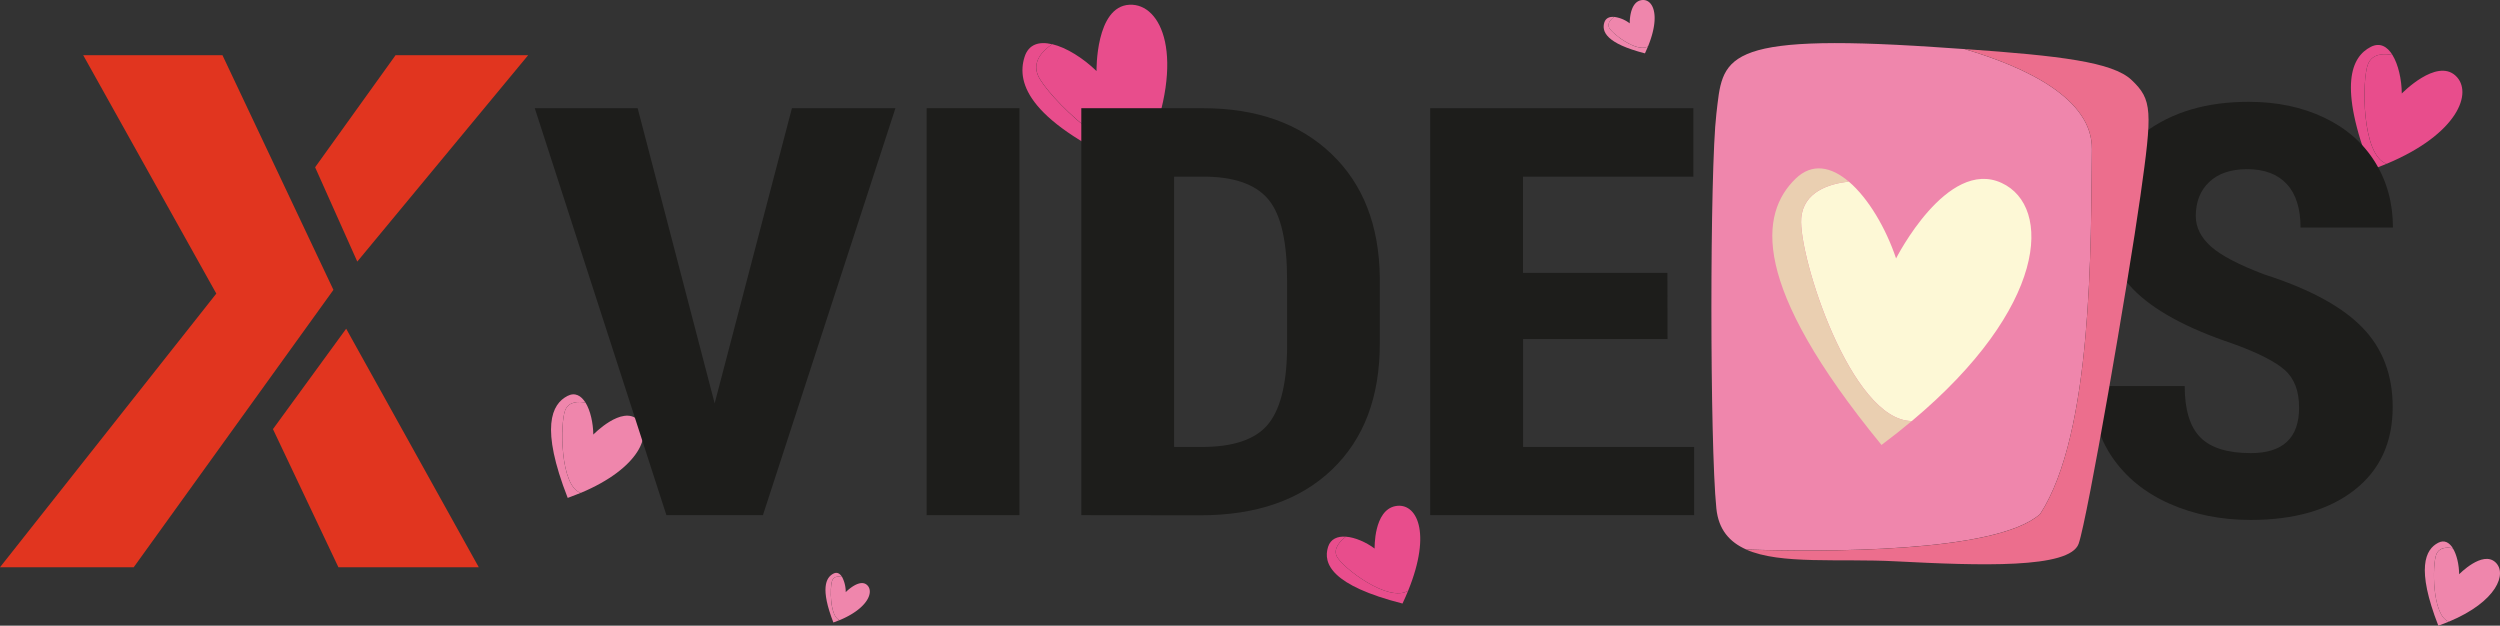 <svg xmlns="http://www.w3.org/2000/svg" viewBox="0 0 1488.34 372.49"><rect x="0" y="0" width="1488.34" height="372.49" fill="#333333" stroke="none"/><defs><style>.cls-1{fill:#e84d8c;}.cls-2{fill:#ef86ac;}.cls-3{fill:#e1351f;}.cls-4{fill:#1d1d1b;}.cls-5{fill:#ec6e8d;}.cls-6{fill:#fdf8d6;}.cls-7{fill:#eacfb1;}</style></defs><g id="valentine"><path class="cls-1" d="M1434,57.39c-3.69,9.23-3.81,54.37,11.14,59.27,42.42-17.73,51.72-42.59,41-52.46-11.45-10.55-32,10.61-32,10.61-.1-8.38-2.06-17.24-5.55-22.9C1443.67,50.93,1436.6,50.86,1434,57.39Z" transform="translate(-24.26 -19.15)"/><path class="cls-1" d="M1435.67,47.06c-11.39,5.85-19.66,22.55.11,73.2q4.92-1.74,9.35-3.6c-15-4.9-14.83-50-11.14-59.27,2.61-6.53,9.68-6.46,14.62-5.48C1445.47,46.8,1441.08,44.29,1435.67,47.06Z" transform="translate(-24.26 -19.15)"/><path class="cls-1" d="M642.26,64.09c5.16,11.94,47,53.76,65.31,44.4,22.73-55.75,8.24-87.34-10.8-86.52-20.38.87-19.71,39.48-19.71,39.48-7.88-7.65-17.9-14-26.38-16C645.21,49.13,638.6,55.63,642.26,64.09Z" transform="translate(-24.26 -19.15)"/><path class="cls-1" d="M634.23,53c-5.1,16,2.76,39.08,68,67.52q2.94-6.18,5.3-12c-18.36,9.36-60.15-32.46-65.31-44.4-3.66-8.46,3-15,8.42-18.64C643,43.65,636.64,45.4,634.23,53Z" transform="translate(-24.26 -19.15)"/><path class="cls-2" d="M360.71,263.44c-3,7.66-3.12,45.1,9.29,49.15,35.16-14.73,42.86-35.36,34-43.53-9.51-8.75-26.52,8.81-26.52,8.81-.1-6.95-1.73-14.29-4.62-19C368.74,258.08,362.87,258,360.71,263.44Z" transform="translate(-24.26 -19.15)"/><path class="cls-2" d="M362.1,254.87c-9.45,4.87-16.29,18.72.14,60.71,2.72-1,5.3-2,7.76-3-12.41-4-12.34-41.49-9.29-49.15,2.16-5.42,8-5.36,12.13-4.56C370.23,254.65,366.58,252.57,362.1,254.87Z" transform="translate(-24.26 -19.15)"/><path class="cls-2" d="M1474.68,349.24c-2.49,6.22-2.57,36.67,7.52,40,28.6-11.95,34.87-28.72,27.65-35.37-7.72-7.12-21.57,7.15-21.57,7.15-.07-5.65-1.39-11.63-3.74-15.44C1481.21,344.89,1476.44,344.84,1474.68,349.24Z" transform="translate(-24.26 -19.15)"/><path class="cls-2" d="M1475.82,342.28c-7.69,3.94-13.26,15.2.07,49.36q3.31-1.17,6.31-2.43c-10.09-3.3-10-33.75-7.52-40,1.76-4.4,6.53-4.35,9.86-3.69C1482.42,342.1,1479.46,340.4,1475.82,342.28Z" transform="translate(-24.26 -19.15)"/><path class="cls-1" d="M820.17,350.52c3.4,6.62,30.61,27.58,42.41,20.31,14.36-35.24,4.83-52.66-7.46-50.4-13.14,2.41-12.5,25.29-12.5,25.29-5.12-3.81-11.63-6.66-17.11-7.06C822,341.36,817.77,345.84,820.17,350.52Z" transform="translate(-24.26 -19.15)"/><path class="cls-1" d="M814.93,344.67c-3.2,10,2,23,44.29,33.79q1.86-3.94,3.36-7.63c-11.8,7.27-39-13.69-42.41-20.31-2.4-4.68,1.82-9.16,5.34-11.86C820.56,338.31,816.45,339.94,814.93,344.67Z" transform="translate(-24.26 -19.15)"/><path class="cls-2" d="M982.25,35.68c1.86,3.61,16.7,15,23.14,11.08,7.84-19.23,2.64-28.74-4.06-27.5-7.18,1.31-6.83,13.8-6.83,13.8a19.12,19.12,0,0,0-9.33-3.85C983.25,30.68,980.94,33.12,982.25,35.68Z" transform="translate(-24.26 -19.15)"/><path class="cls-2" d="M979.39,32.48c-1.74,5.45,1.1,12.53,24.17,18.44.68-1.43,1.29-2.82,1.83-4.16-6.44,4-21.28-7.47-23.14-11.08-1.31-2.56,1-5,2.92-6.47C982.47,29,980.22,29.9,979.39,32.48Z" transform="translate(-24.26 -19.15)"/><path class="cls-2" d="M519.73,364.75c-1.47,3.67-1.52,21.62,4.43,23.57,16.87-7.05,20.56-16.93,16.31-20.86-4.55-4.2-12.72,4.22-12.72,4.22a18.93,18.93,0,0,0-2.21-9.11C523.58,362.18,520.77,362.15,519.73,364.75Z" transform="translate(-24.26 -19.15)"/><path class="cls-2" d="M520.4,360.65c-4.53,2.32-7.82,9,0,29.1,1.31-.46,2.54-.94,3.72-1.43-5.95-1.95-5.9-19.9-4.43-23.57,1-2.6,3.85-2.57,5.81-2.18C524.29,360.54,522.55,359.54,520.4,360.65Z" transform="translate(-24.26 -19.15)"/></g><g id="Calque_12" data-name="Calque 12"><polygon class="cls-3" points="314.42 32.87 235.49 32.87 187.6 99.58 212.7 155.73 314.42 32.87"/><polygon class="cls-3" points="201.47 337.71 285.03 337.71 206.09 195.69 162.5 255.47 201.47 337.71"/><polygon class="cls-3" points="132.44 32.87 198.5 172.57 79.6 337.71 0 337.71 128.78 174.79 49.54 32.87 132.44 32.87"/><path class="cls-4" d="M1247.48,226q0,48.76-26,75.71t-72.24,27q-46,0-72.33-26.71t-26.68-74.79V185.75q0-49.92,26.11-77.95t72.52-28q45.66,0,72,27.54t26.68,77.28Zm-55.43-40.59q0-32.79-10.52-48.76t-32.69-16q-22,0-32.5,15.39t-10.9,46.84V226q0,31.78,10.71,46.84t33.07,15.06q21.6,0,32.12-14.72t10.71-45.68Z" transform="translate(-24.26 -19.15)"/><path class="cls-4" d="M1393,261.79q0-14.81-8.55-22.38t-31.09-15.72q-41.14-13.81-59.18-32.37t-18-43.84q0-30.61,24.52-49.17T1363,79.76q25.18,0,44.91,9.4t30.34,26.54q10.61,17.14,10.61,38.93h-55q0-17-8.17-25.87t-23.58-8.9q-14.46,0-22.54,7.57t-8.08,20.38q0,10,9,18.06t31.94,16.72q40,12.81,58.15,31.45t18.13,47.42q0,31.6-22.74,49.41t-61.81,17.81q-26.49,0-48.28-9.65t-34.1-27.62q-12.32-18-12.31-42.43h55.42q0,21,9.21,30.45t30.06,9.48Q1393,288.91,1393,261.79Z" transform="translate(-24.26 -19.15)"/><path class="cls-4" d="M449.72,259.28l46-175.71h61.62L478.46,325.84H421L342.63,83.57h61.25Z" transform="translate(-24.26 -19.15)"/><path class="cls-4" d="M631.17,325.84H575.93V83.57h55.24Z" transform="translate(-24.26 -19.15)"/><path class="cls-4" d="M668,325.84V83.57h72.34q47.91,0,76.37,27t29,73.88v39.26q0,47.76-28.46,75t-78.44,27.21Zm55.24-201.5v160.9h16.53q27.63,0,38.89-12.9t11.84-44.51V185.74q0-33.94-10.71-47.34t-36.45-14.06Z" transform="translate(-24.26 -19.15)"/><path class="cls-4" d="M1017,221h-86v64.23h101.83v40.6H875.71V83.57H1032.4v40.77H930.94v57.24h86Z" transform="translate(-24.26 -19.15)"/></g><g id="valentine-2" data-name="valentine"><path class="cls-2" d="M1238.83,325.14C1270.3,276.73,1269,164.22,1269.64,108c.35-30.09-39-48.76-75.78-59.62q-8.59-.6-18-1.22C1047.38,38.63,1050,53.67,1046.07,87s-3.93,196.25,0,234.84c1.28,12.6,7.81,20,17.75,24.43C1108.65,347.75,1212.79,348.45,1238.83,325.14Z" transform="translate(-24.26 -19.15)"/><path class="cls-5" d="M1261.77,342.8c5.25-15,29.51-155.68,36.72-206.71s7.21-57.56-5.25-69.34c-11.31-10.69-42.69-14.43-99.38-18.4C1230.6,59.21,1270,77.88,1269.64,108c-.66,56.25.66,168.76-30.81,217.17-26,23.31-130.18,22.61-175,21.16,20.51,9.08,55.55,5.21,89.12,7C1202.77,355.89,1256.53,357.85,1261.77,342.8Z" transform="translate(-24.26 -19.15)"/><path class="cls-6" d="M1096.61,149.18c-1.65,22.5,29.56,120.32,65.81,120.64,80.77-67.54,83.84-127.76,53.46-141.76-32.49-15-62.82,44.94-62.82,44.94-6.08-18.07-16.55-35.89-28.15-45.75C1113.38,128.53,1097.79,133.23,1096.61,149.18Z" transform="translate(-24.26 -19.15)"/><path class="cls-7" d="M1093.11,125.65c-20.94,20.51-27.44,62.33,51.28,158.39q9.6-7.16,18-14.22c-36.25-.32-67.46-98.14-65.81-120.64,1.18-16,16.77-20.65,28.3-21.93C1114.44,118.35,1103.05,115.93,1093.11,125.65Z" transform="translate(-24.26 -19.15)"/></g></svg>
